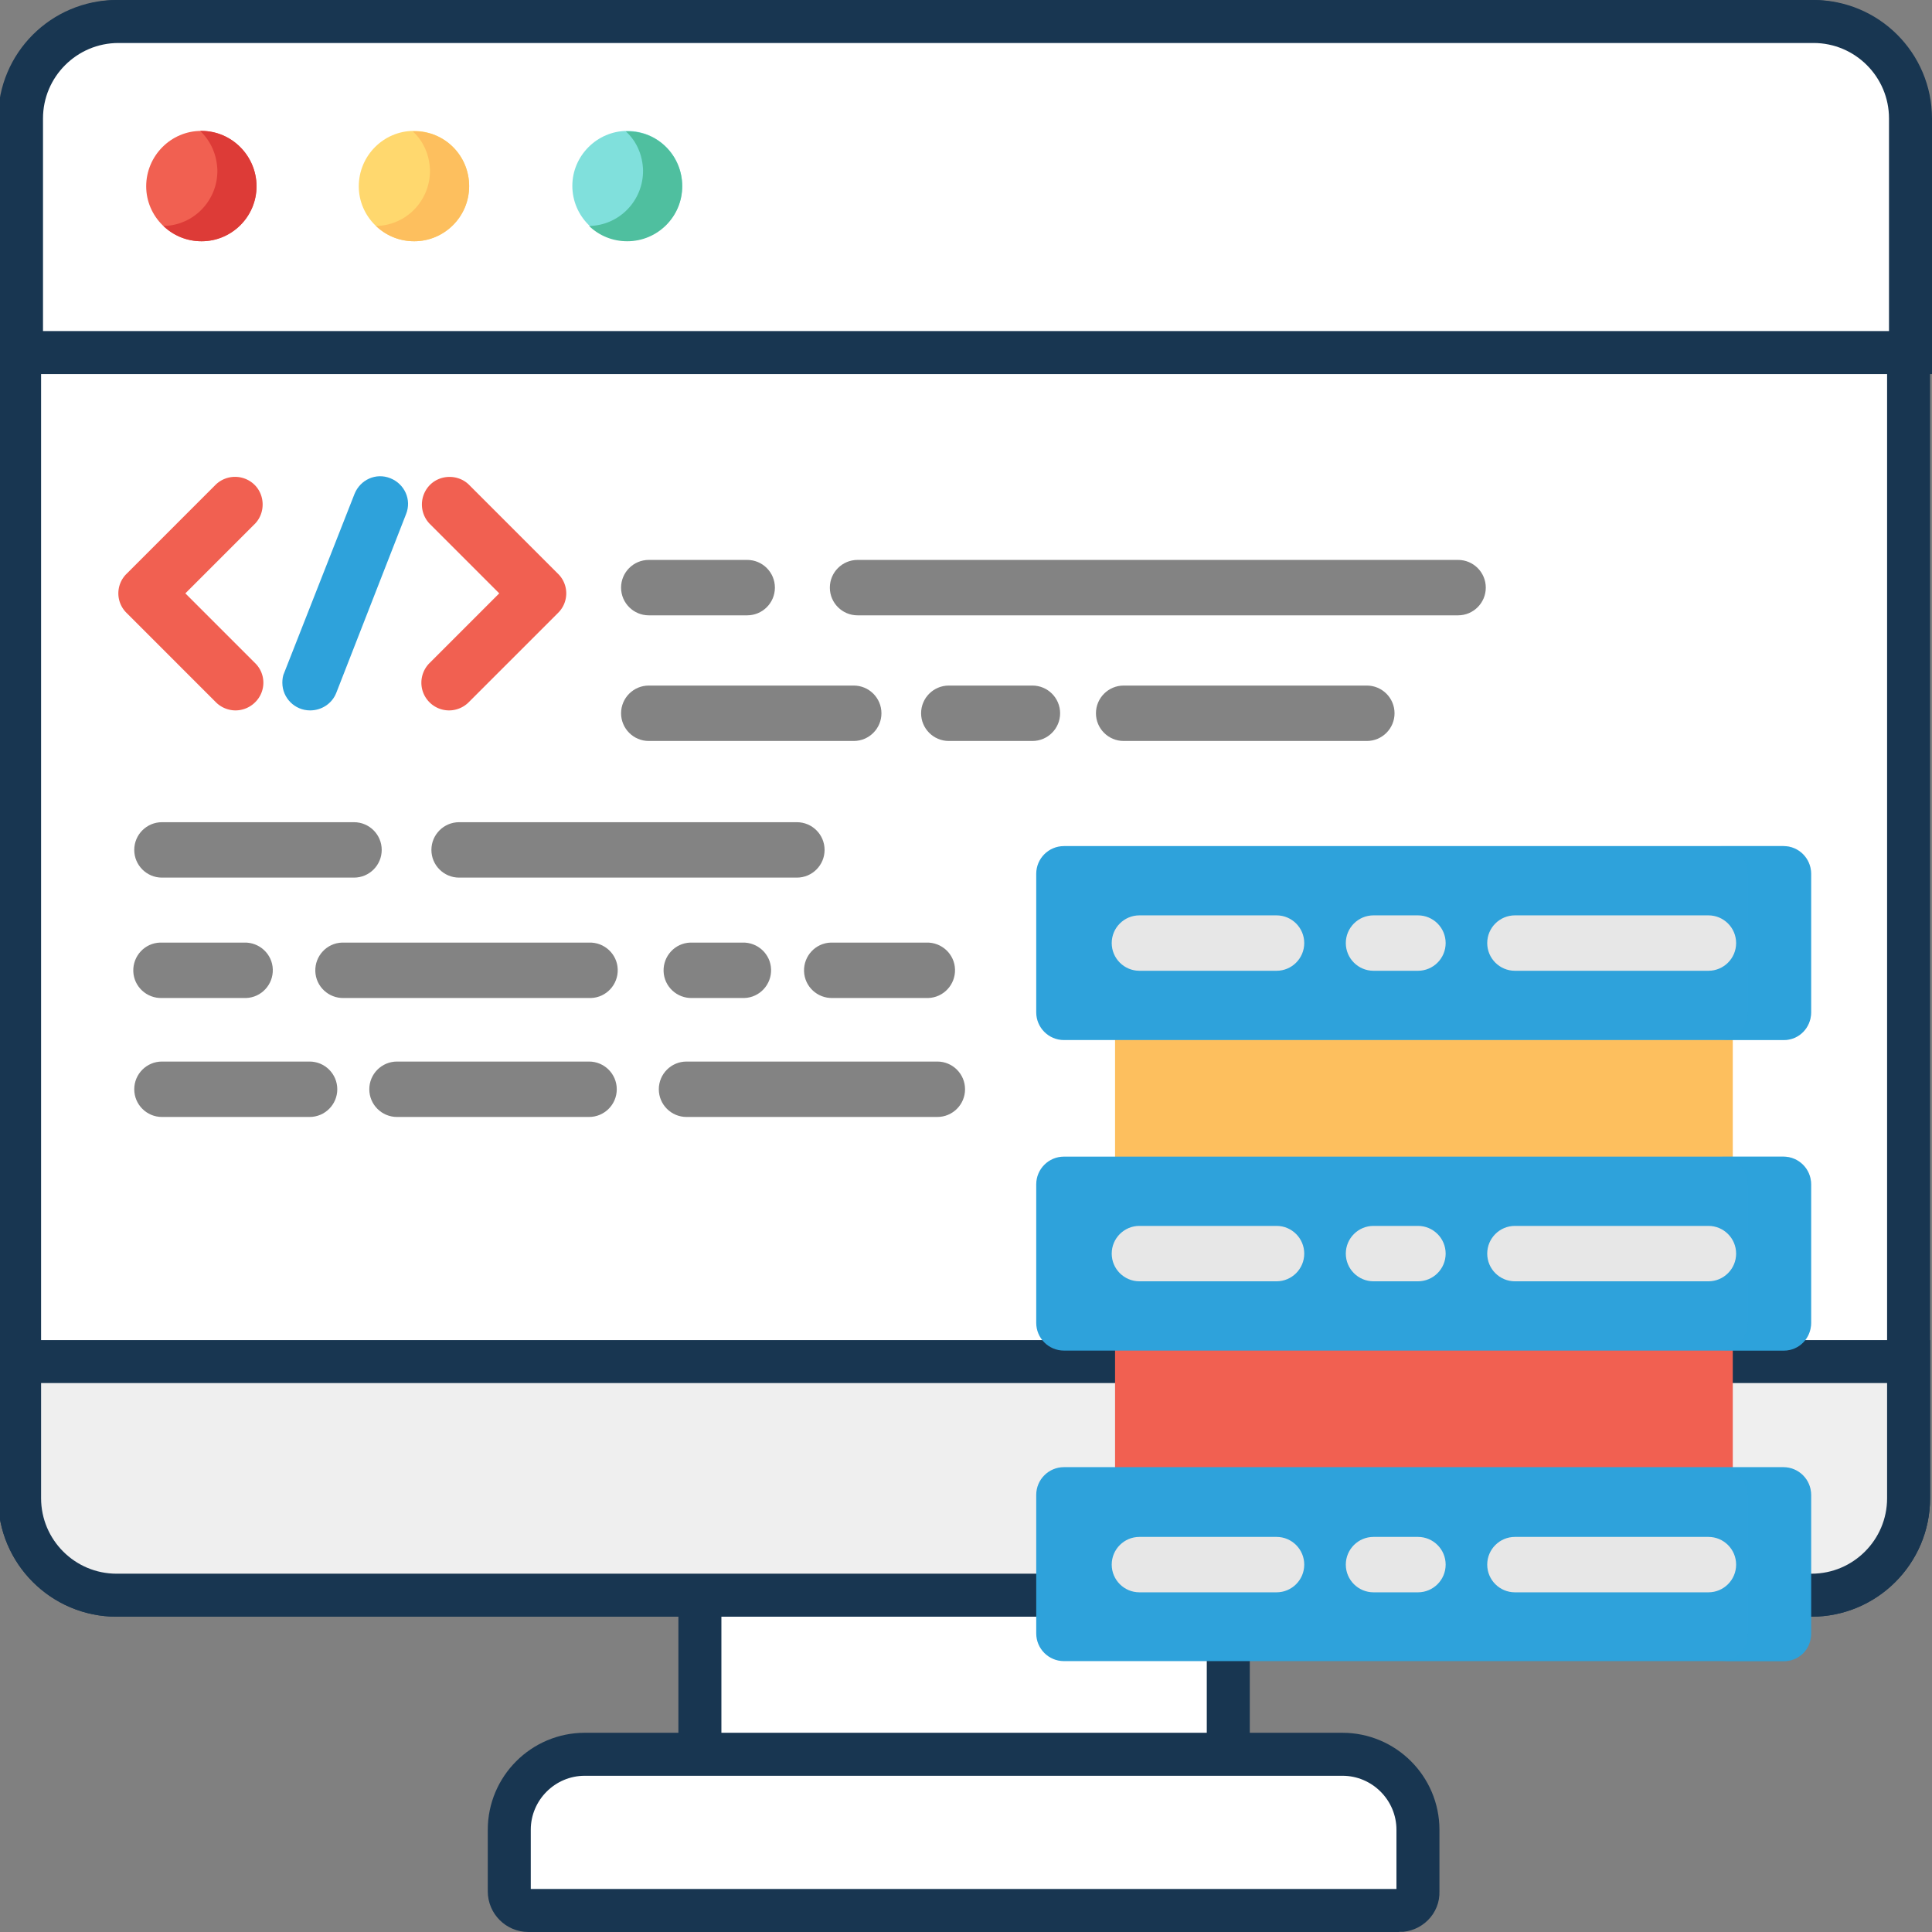 <svg xmlns="http://www.w3.org/2000/svg" xmlns:xlink="http://www.w3.org/1999/xlink" viewBox="0 0 404.4 404.4" xmlns:v="https://vecta.io/nano"><rect x="0" y="0" width="404.4" height="404.4" fill="#808080" stroke="none"/><g fill="#fff" stroke="#183651" stroke-width="9" stroke-miterlimit="10"><path d="M146.5 327.5h110.6v45.8H146.5v-45.8z"/><path d="M379.2 333.9H24.4c-11.2 0-20.3-9.1-20.3-20.3V24.8c0-11.2 9.1-20.3 20.3-20.3h354.8c11.2 0 20.3 9.1 20.3 20.3v288.8c0 11.2-9.1 20.3-20.3 20.3h0z"/></g><path d="M399.5 285H4.1v28.6c0 11.2 9.1 20.3 20.3 20.3h354.8c11.2 0 20.3-9.1 20.3-20.3V285z" fill="#efefef" stroke="#183651" stroke-width="9" stroke-miterlimit="10"/><path d="M399.9 73.8H4.5v-49c0-11.2 9.1-20.3 20.3-20.3h354.8c11.2 0 20.3 9.1 20.3 20.3v49zm-107 326.1H110.6c-2.2 0-4-1.8-4-4V383c0-8.7 7.1-15.8 15.8-15.8H281c8.7 0 15.8 7.1 15.8 15.8h0v13c.1 2.1-1.7 3.9-3.9 3.9z" stroke="#183651" stroke-width="9" stroke-miterlimit="10" fill="#fff"/><path d="M49.3 148.7c-1.5 0-3-.6-4.1-1.7l-18.7-18.7a5.73 5.73 0 0 1 0-8.2h0l18.7-18.7a5.83 5.83 0 0 1 8.2.2c2.1 2.2 2.1 5.8 0 8l-14.6 14.6 14.6 14.6a5.73 5.73 0 0 1 0 8.2c-1.1 1.1-2.6 1.7-4.1 1.7h0zm44.7 0c-3.2 0-5.8-2.6-5.8-5.8 0-1.5.6-3 1.7-4.1l14.6-14.6-14.6-14.6a5.83 5.83 0 0 1 .2-8.2c2.2-2.1 5.8-2.1 8 0l18.7 18.7a5.73 5.73 0 0 1 0 8.2h0L98.1 147c-1.1 1.1-2.6 1.7-4.1 1.7z" fill="#f16051"/><path d="M64.9 148.7c-3.2 0-5.8-2.6-5.8-5.8 0-.7.1-1.5.4-2.1l14.7-37.4c1.2-3 4.5-4.5 7.5-3.3s4.5 4.5 3.3 7.5h0L70.4 145c-.9 2.3-3.1 3.7-5.5 3.7z" fill="#2ea2db"/><path d="M74.1 183.7H33.9c-3.2 0-5.8-2.6-5.8-5.8s2.6-5.8 5.8-5.8h40.2c3.2 0 5.8 2.6 5.8 5.8s-2.6 5.8-5.8 5.8zm92.7 0H96.1c-3.2 0-5.8-2.6-5.8-5.8s2.6-5.8 5.8-5.8h70.7c3.2 0 5.8 2.6 5.8 5.8s-2.6 5.8-5.8 5.8h0zM51.1 208.9H33.9c-3.2.1-5.9-2.4-6-5.6s2.4-5.9 5.6-6h17.6c3.2-.1 5.9 2.4 6 5.6s-2.4 5.9-5.6 6h-.4zm104.2 0h-10.4c-3.2.1-5.9-2.4-6-5.6s2.4-5.9 5.6-6h10.9c3.2-.1 5.9 2.4 6 5.6s-2.4 5.9-5.6 6h-.5zm-32.1 0H72c-3.2.1-5.9-2.4-6-5.6s2.4-5.9 5.6-6h51.7c3.2-.1 5.9 2.4 6 5.6s-2.4 5.9-5.6 6h-.5zm70.6 0h-19.5c-3.2.1-5.9-2.4-6-5.6s2.4-5.9 5.6-6h20c3.2-.1 5.9 2.4 6 5.6s-2.4 5.9-5.6 6h-.5zm-37.4-80.1h-20.6c-3.2 0-5.8-2.6-5.8-5.8s2.6-5.8 5.8-5.8h20.6c3.2 0 5.8 2.6 5.8 5.8s-2.6 5.8-5.8 5.8h0zm148.8 0H179.5c-3.2 0-5.8-2.6-5.8-5.8s2.6-5.8 5.8-5.8h125.7c3.2 0 5.8 2.6 5.8 5.8s-2.6 5.8-5.8 5.8zm-19.1 26.3h-50.9c-3.2 0-5.8-2.6-5.8-5.8s2.6-5.8 5.8-5.8h50.9c3.2 0 5.8 2.6 5.8 5.8s-2.6 5.8-5.8 5.8h0zm-70 0h-17.5c-3.2 0-5.8-2.6-5.8-5.8s2.6-5.8 5.8-5.8h17.5c3.2 0 5.8 2.6 5.8 5.8s-2.6 5.8-5.8 5.8zm-37.4 0h-42.9c-3.2 0-5.8-2.6-5.8-5.8s2.6-5.8 5.8-5.8h42.9c3.2 0 5.8 2.6 5.8 5.8s-2.6 5.8-5.8 5.8h0zm-55.4 78.7H83.1c-3.2 0-5.8-2.6-5.8-5.8s2.6-5.8 5.8-5.8h40.2c3.2 0 5.8 2.6 5.8 5.8s-2.6 5.8-5.8 5.8zm-58.5 0H33.9c-3.2 0-5.8-2.6-5.8-5.8s2.6-5.8 5.8-5.8h30.9c3.2 0 5.8 2.6 5.8 5.8s-2.6 5.8-5.8 5.8zm131.4 0h-52.5c-3.2 0-5.8-2.6-5.8-5.8s2.6-5.8 5.8-5.8h52.5c3.2 0 5.8 2.6 5.8 5.8s-2.6 5.8-5.8 5.8h0z" fill="#838383"/><path d="M233.4,208.1h129.2v43.8H233.4V208.1z" fill="#fdbf5e"/><path d="M233.4,275.8h129.2v40.6H233.4V275.8z" fill="#f16051"/><path d="M347.4,208.1h15.3v43.8h-15.3V208.1z" fill="#fdbf5e"/><path d="M347.4,275.8h15.3v40.6h-15.3V275.8z" fill="#f16051"/><g fill="#2ea2db"><use xlink:href="#B"/><use xlink:href="#B" y="65"/><path d="M373.4 347.7H222.7c-3.2 0-5.8-2.6-5.8-5.8v-29c0-3.2 2.6-5.8 5.8-5.8h150.6c3.2 0 5.8 2.6 5.8 5.8v29c0 3.3-2.5 5.8-5.7 5.8z"/><path d="M379.1 182.9v29c0 3.2-2.6 5.8-5.8 5.8H360c3.2 0 5.8-2.6 5.8-5.8v-29c0-3.2-2.6-5.8-5.8-5.8h13.4c3.2 0 5.7 2.6 5.7 5.8zm0 65v29c0 3.2-2.6 5.8-5.7 5.8H360c3.2 0 5.8-2.6 5.8-5.8h0v-29c0-3.2-2.6-5.8-5.8-5.8h13.4c3.2.1 5.7 2.6 5.7 5.8zm0 65.1v29c0 3.2-2.6 5.8-5.8 5.8H360c3.2 0 5.8-2.6 5.8-5.8h0v-29c0-3.2-2.6-5.8-5.8-5.8h13.4c3.2 0 5.7 2.6 5.7 5.8h0z" opacity=".3"/></g><g fill="#e7e7e7"><use xlink:href="#C"/><use xlink:href="#D"/><use xlink:href="#E"/><use xlink:href="#C" y="65"/><use xlink:href="#D" y="65"/><use xlink:href="#E" y="65"/><use xlink:href="#C" y="130.1"/><use xlink:href="#D" y="130.1"/><use xlink:href="#E" y="130.1"/></g><path d="M53.7 38.9c0 6.4-5.2 11.6-11.5 11.6-6.4 0-11.6-5.2-11.6-11.5 0-6.4 5.2-11.6 11.5-11.6h0c6.4 0 11.5 5.2 11.6 11.5h0z" fill="#f16051"/><path d="M98.2 38.9c0 6.4-5.2 11.6-11.5 11.6-6.4 0-11.6-5.2-11.6-11.5 0-6.4 5.2-11.6 11.5-11.6h0c6.5 0 11.6 5.2 11.6 11.5z" fill="#ffd86e"/><path d="M142.8 38.9c0 6.4-5.2 11.5-11.5 11.5-6.4 0-11.5-5.2-11.5-11.5s5.2-11.5 11.5-11.5h0c6.4 0 11.5 5.2 11.5 11.5z" fill="#80e0dc"/><path d="M53.7 39c0 6.4-5.2 11.5-11.5 11.5-3 0-5.8-1.1-8-3.2 6.4-.1 11.4-5.4 11.3-11.7-.1-3.1-1.3-6-3.6-8.2h.3c6.3 0 11.5 5.2 11.5 11.6z" fill="#dd3b37"/><use xlink:href="#F" fill="#fdbf5e"/><use xlink:href="#F" x="44.6" fill="#4fbf9f"/><defs ><path id="B" d="M373.4 217.7H222.7c-3.2 0-5.8-2.6-5.8-5.8v-29c0-3.2 2.6-5.8 5.8-5.8h150.6c3.2 0 5.8 2.6 5.8 5.8v29c0 3.2-2.5 5.8-5.7 5.8z"/><path id="C" d="M267.2 203.2h-28.7c-3.2 0-5.8-2.6-5.8-5.8s2.6-5.8 5.8-5.8h28.7c3.2 0 5.8 2.6 5.8 5.8s-2.6 5.8-5.8 5.8z"/><path id="D" d="M357.6 203.2h-40.5c-3.2 0-5.8-2.6-5.8-5.8s2.6-5.8 5.8-5.8h40.5c3.2 0 5.8 2.6 5.8 5.8s-2.6 5.8-5.8 5.8h0z"/><path id="E" d="M296.8 203.2h-9.3c-3.2 0-5.8-2.6-5.8-5.8s2.6-5.8 5.8-5.8h9.3c3.2 0 5.8 2.6 5.8 5.8s-2.6 5.8-5.8 5.8z"/><path id="F" d="M98.2 39c0 6.4-5.2 11.5-11.5 11.5-3 0-5.8-1.1-8-3.2 6.4-.1 11.4-5.4 11.3-11.7-.1-3.1-1.3-6-3.6-8.1h.3c6.4-.1 11.5 5.1 11.5 11.5z"/></defs></svg>